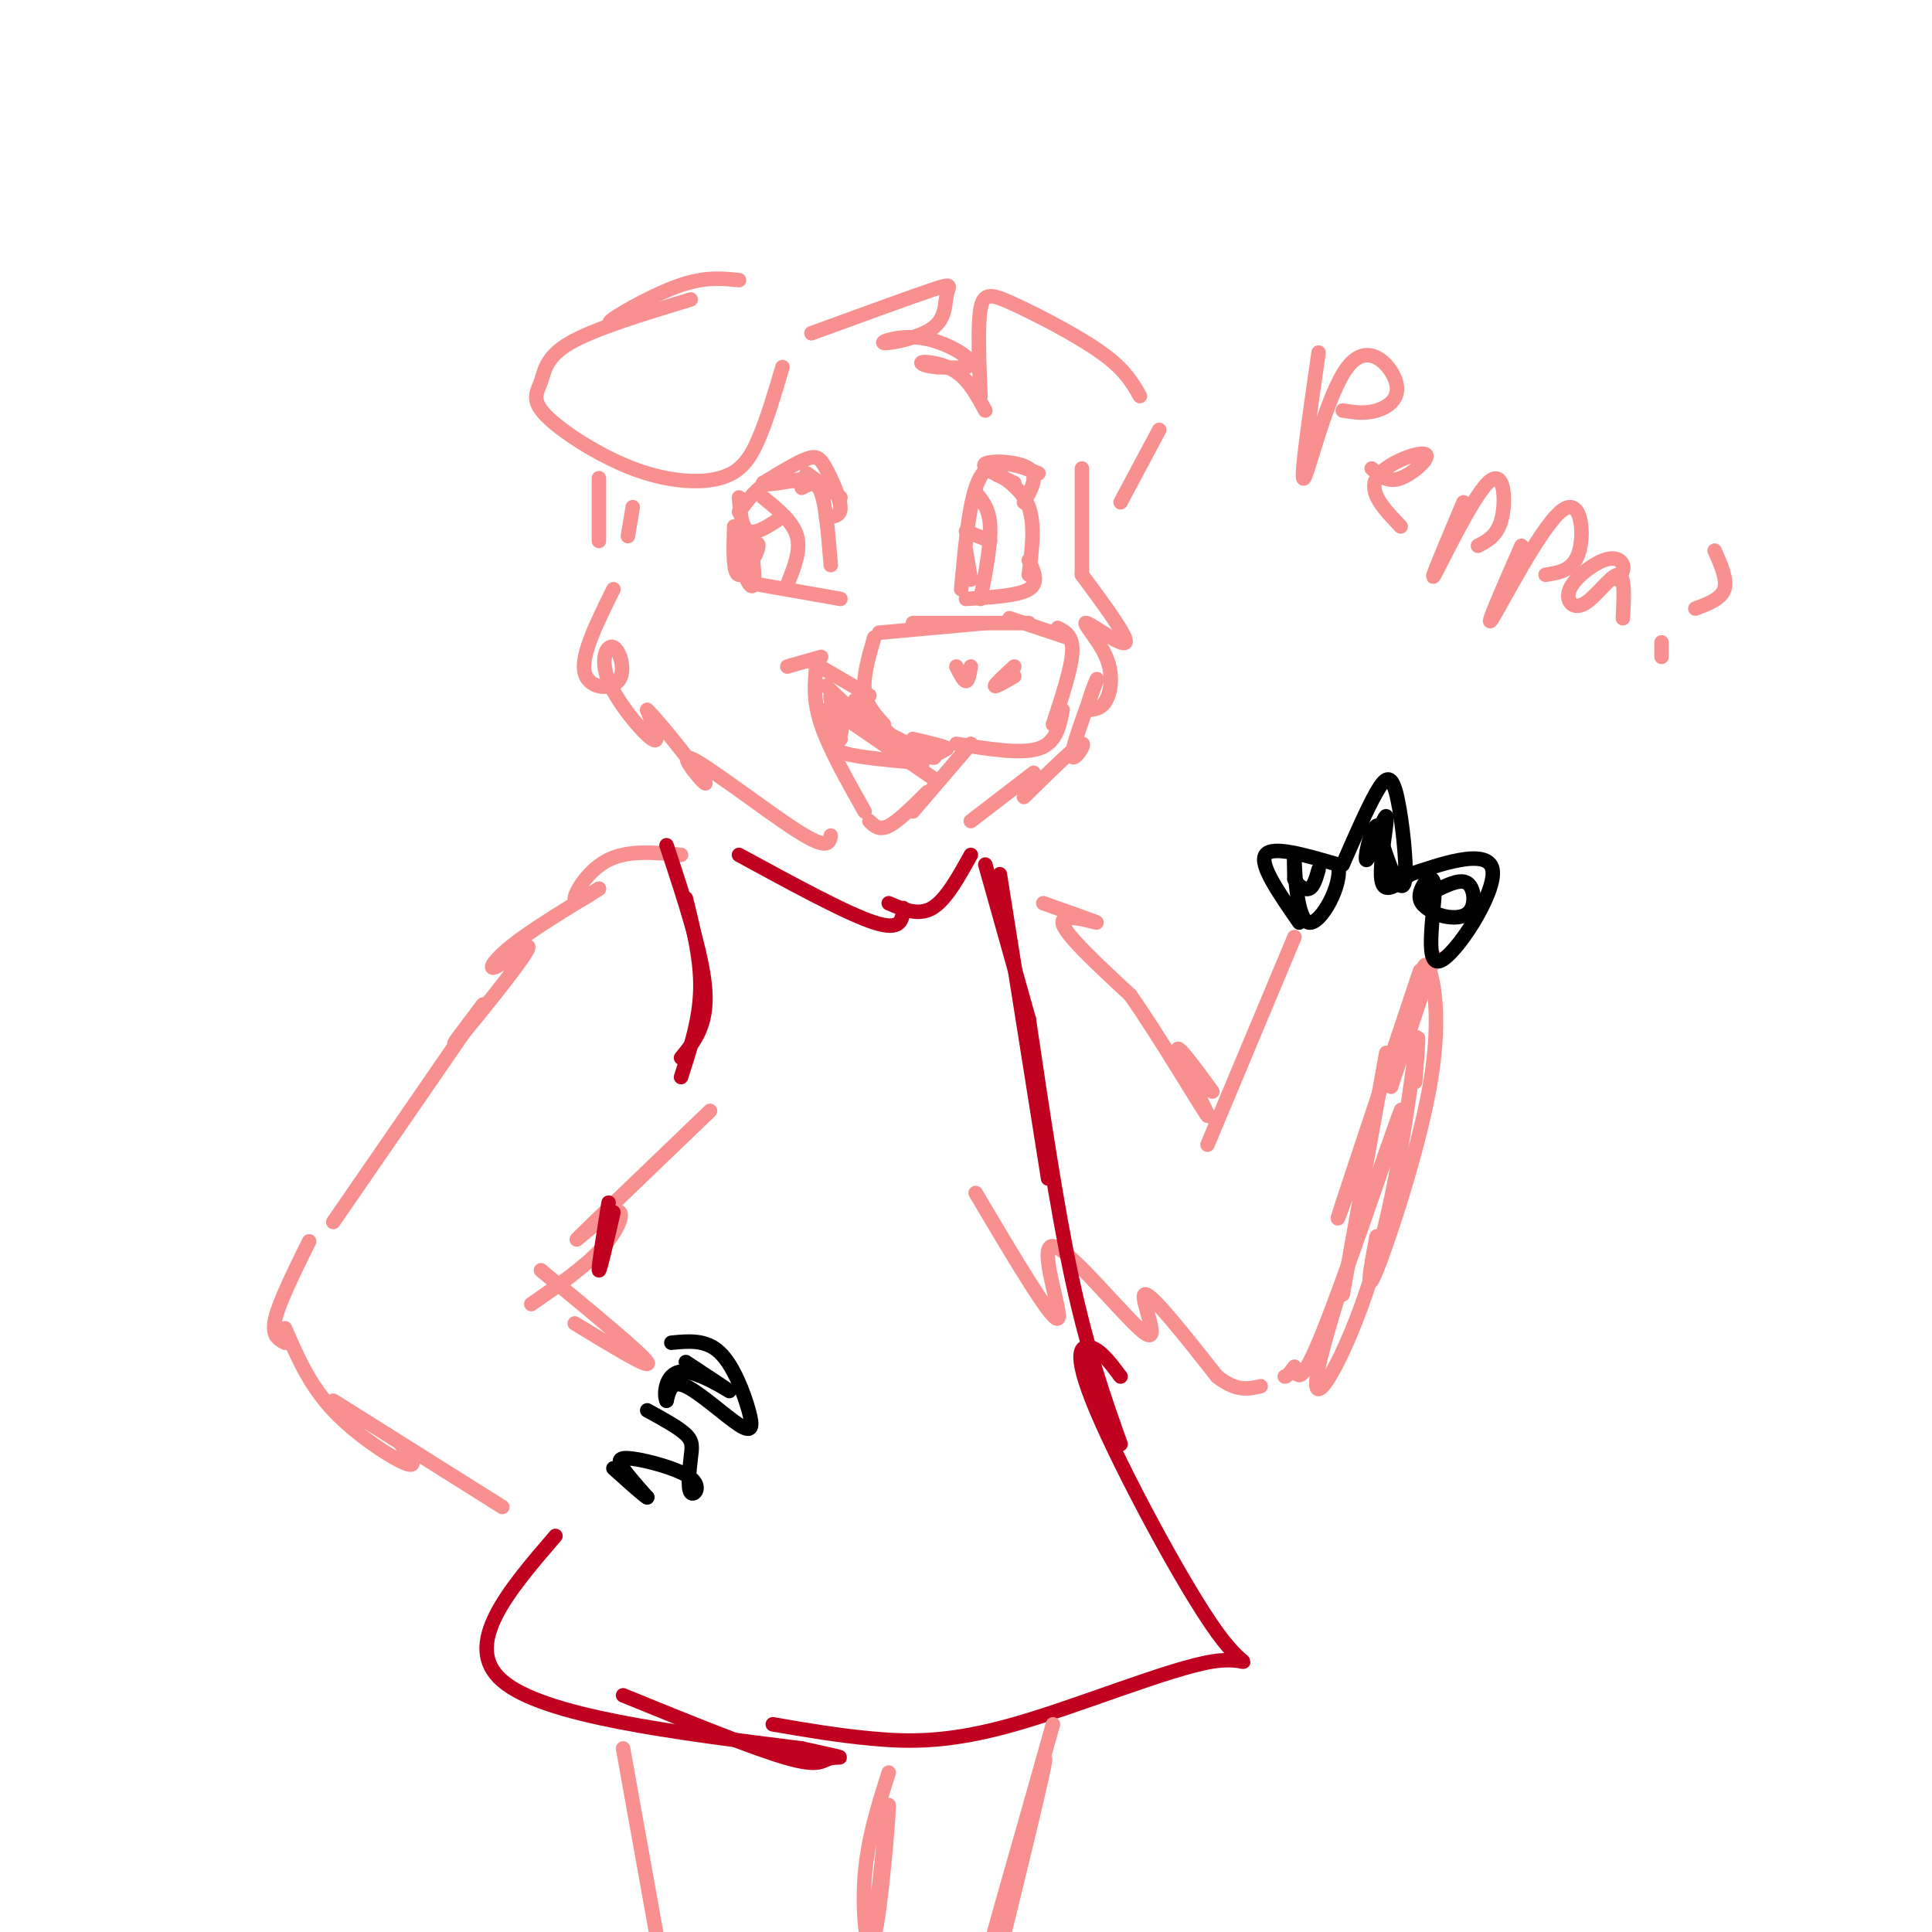 <svg viewBox='0 0 400 400' version='1.1' xmlns='http://www.w3.org/2000/svg' xmlns:xlink='http://www.w3.org/1999/xlink'><g fill='none' stroke='rgb(249,144,144)' stroke-width='3' stroke-linecap='round' stroke-linejoin='round'><path d='M174,103c0.000,0.000 -7.000,-5.000 -7,-5'/><path d='M167,100c-2.833,-0.500 -5.667,-1.000 -8,0c-2.333,1.000 -4.167,3.500 -6,6'/><path d='M166,101c1.500,-0.833 3.000,-1.667 4,1c1.000,2.667 1.500,8.833 2,15'/><path d='M174,124c0.000,0.000 -17.000,-3.000 -17,-3'/><path d='M158,103c3.083,2.500 6.167,5.000 7,8c0.833,3.000 -0.583,6.500 -2,10'/><path d='M153,103c0.250,3.167 0.500,6.333 2,7c1.500,0.667 4.250,-1.167 7,-3'/><path d='M152,109c-0.139,4.933 -0.279,9.866 1,10c1.279,0.134 3.975,-4.530 4,-6c0.025,-1.470 -2.622,0.256 -3,3c-0.378,2.744 1.514,6.508 2,5c0.486,-1.508 -0.432,-8.288 -1,-10c-0.568,-1.712 -0.784,1.644 -1,5'/><path d='M154,116c0.111,1.800 0.889,3.800 1,3c0.111,-0.800 -0.444,-4.400 -1,-8'/><path d='M171,107c1.542,-0.030 3.083,-0.060 3,-2c-0.083,-1.940 -1.792,-5.792 -3,-8c-1.208,-2.208 -1.917,-2.774 -4,-2c-2.083,0.774 -5.542,2.887 -9,5'/><path d='M158,100c0.000,0.667 4.500,-0.167 9,-1'/><path d='M215,98c-2.356,-0.933 -4.711,-1.867 -7,-2c-2.289,-0.133 -4.511,0.533 -6,5c-1.489,4.467 -2.244,12.733 -3,21'/><path d='M205,97c3.333,2.167 6.667,4.333 8,8c1.333,3.667 0.667,8.833 0,14'/><path d='M202,102c1.417,1.667 2.833,3.333 3,7c0.167,3.667 -0.917,9.333 -2,15'/><path d='M200,110c0.000,0.000 5.000,2.000 5,2'/><path d='M200,114c0.000,0.000 1.000,6.000 1,6'/><path d='M213,116c1.083,2.333 2.167,4.667 0,6c-2.167,1.333 -7.583,1.667 -13,2'/><path d='M212,104c1.556,-2.756 3.111,-5.511 1,-7c-2.111,-1.489 -7.889,-1.711 -9,-1c-1.111,0.711 2.444,2.356 6,4'/><path d='M213,129c0.000,0.000 -24.000,0.000 -24,0'/><path d='M204,129c0.000,0.000 -22.000,2.000 -22,2'/><path d='M181,132c-1.167,4.000 -2.333,8.000 -2,11c0.333,3.000 2.167,5.000 4,7'/><path d='M209,128c0.000,0.000 12.000,4.000 12,4'/><path d='M219,130c1.583,0.833 3.167,1.667 3,5c-0.167,3.333 -2.083,9.167 -4,15'/><path d='M220,147c-0.667,3.417 -1.333,6.833 -5,8c-3.667,1.167 -10.333,0.083 -17,-1'/><path d='M198,138c0.750,1.500 1.500,3.000 2,3c0.500,0.000 0.750,-1.500 1,-3'/><path d='M210,138c-2.000,1.833 -4.000,3.667 -4,4c0.000,0.333 2.000,-0.833 4,-2'/><path d='M180,144c0.000,0.000 -12.000,-7.000 -12,-7'/><path d='M170,136c0.000,0.000 -7.000,2.000 -7,2'/><path d='M169,138c-0.333,3.500 -0.667,7.000 1,12c1.667,5.000 5.333,11.500 9,18'/><path d='M201,154c0.000,0.000 -12.000,14.000 -12,14'/><path d='M192,164c-3.000,3.000 -6.000,6.000 -8,7c-2.000,1.000 -3.000,0.000 -4,-1'/><path d='M193,161c0.000,0.000 -19.000,-13.000 -19,-13'/><path d='M171,142c5.000,4.750 10.000,9.500 11,10c1.000,0.500 -2.000,-3.250 -5,-7'/><path d='M177,145c1.311,1.133 7.089,7.467 11,10c3.911,2.533 5.956,1.267 8,0'/><path d='M196,155c0.167,-0.333 -3.417,-1.167 -7,-2'/><path d='M191,158c-6.583,-0.583 -13.167,-1.167 -16,-2c-2.833,-0.833 -1.917,-1.917 -1,-3'/><path d='M174,153c-0.844,-3.096 -2.453,-9.335 -2,-9c0.453,0.335 2.968,7.244 2,8c-0.968,0.756 -5.419,-4.641 -3,-5c2.419,-0.359 11.710,4.321 21,9'/><path d='M192,156c3.167,1.500 0.583,0.750 -2,0'/><path d='M179,148c0.000,0.000 10.000,8.000 10,8'/><path d='M224,97c0.000,0.000 0.000,22.000 0,22'/><path d='M224,119c4.825,6.514 9.649,13.027 9,14c-0.649,0.973 -6.772,-3.595 -8,-4c-1.228,-0.405 2.439,3.352 4,7c1.561,3.648 1.018,7.185 0,9c-1.018,1.815 -2.509,1.907 -4,2'/><path d='M225,147c0.207,-2.026 2.726,-8.089 2,-6c-0.726,2.089 -4.695,12.332 -5,15c-0.305,2.668 3.056,-2.238 2,-2c-1.056,0.238 -6.528,5.619 -12,11'/><path d='M214,160c0.000,0.000 -13.000,10.000 -13,10'/><path d='M127,122c-3.331,6.718 -6.662,13.435 -6,17c0.662,3.565 5.318,3.977 7,2c1.682,-1.977 0.389,-6.344 -1,-7c-1.389,-0.656 -2.874,2.400 -1,7c1.874,4.600 7.107,10.743 9,12c1.893,1.257 0.447,-2.371 -1,-6'/><path d='M134,147c3.073,3.008 11.257,13.528 12,15c0.743,1.472 -5.954,-6.104 -3,-5c2.954,1.104 15.558,10.887 22,15c6.442,4.113 6.721,2.557 7,1'/><path d='M153,58c-3.444,-0.356 -6.889,-0.711 -12,1c-5.111,1.711 -11.889,5.489 -14,7c-2.111,1.511 0.444,0.756 3,0'/><path d='M143,62c-9.968,3.028 -19.935,6.056 -25,9c-5.065,2.944 -5.227,5.804 -6,8c-0.773,2.196 -2.157,3.729 1,7c3.157,3.271 10.857,8.279 18,11c7.143,2.721 13.731,3.156 18,2c4.269,-1.156 6.220,-3.902 8,-8c1.780,-4.098 3.390,-9.549 5,-15'/><path d='M168,69c10.228,-3.734 20.455,-7.468 25,-9c4.545,-1.532 3.407,-0.862 3,1c-0.407,1.862 -0.081,4.916 -3,7c-2.919,2.084 -9.081,3.198 -10,3c-0.919,-0.198 3.407,-1.707 8,-1c4.593,0.707 9.455,3.631 10,5c0.545,1.369 -3.228,1.185 -7,1'/><path d='M194,76c-2.107,-0.095 -3.875,-0.833 -3,-1c0.875,-0.167 4.393,0.238 7,2c2.607,1.762 4.304,4.881 6,8'/><path d='M236,82c-1.554,-2.750 -3.107,-5.500 -8,-9c-4.893,-3.500 -13.125,-7.750 -18,-10c-4.875,-2.250 -6.393,-2.500 -7,1c-0.607,3.500 -0.304,10.750 0,18'/><path d='M240,89c0.000,0.000 -8.000,15.000 -8,15'/><path d='M124,99c0.000,0.000 0.000,13.000 0,13'/><path d='M131,105c0.000,0.000 -1.000,6.000 -1,6'/><path d='M216,187c5.733,2.022 11.467,4.044 11,4c-0.467,-0.044 -7.133,-2.156 -7,0c0.133,2.156 7.067,8.578 14,15'/><path d='M234,206c6.226,8.845 14.792,23.458 16,25c1.208,1.542 -4.940,-9.988 -6,-13c-1.060,-3.012 2.970,2.494 7,8'/><path d='M268,194c0.000,0.000 -18.000,43.000 -18,43'/><path d='M297,198c0.000,0.000 -9.000,27.000 -9,27'/><path d='M294,201c-6.833,20.417 -13.667,40.833 -16,48c-2.333,7.167 -0.167,1.083 2,-5'/><path d='M287,218c0.000,0.000 -9.000,50.000 -9,50'/><path d='M202,247c7.898,13.324 15.796,26.648 17,26c1.204,-0.648 -4.285,-15.266 -1,-15c3.285,0.266 15.346,15.418 19,18c3.654,2.582 -1.099,-7.405 0,-8c1.099,-0.595 8.049,8.203 15,17'/><path d='M252,285c4.000,3.167 6.500,2.583 9,2'/><path d='M294,203c0.518,-2.387 1.036,-4.774 2,-2c0.964,2.774 2.375,10.708 0,24c-2.375,13.292 -8.536,31.940 -11,38c-2.464,6.060 -1.232,-0.470 0,-7'/><path d='M293,224c0.518,-6.651 1.037,-13.302 0,-6c-1.037,7.302 -3.629,28.556 -9,46c-5.371,17.444 -13.522,31.078 -11,19c2.522,-12.078 15.718,-49.867 17,-53c1.282,-3.133 -9.348,28.391 -15,43c-5.652,14.609 -6.326,12.305 -7,10'/><path d='M268,283c-1.500,2.000 -1.750,2.000 -2,2'/><path d='M141,177c-5.444,-0.511 -10.889,-1.022 -15,1c-4.111,2.022 -6.889,6.578 -7,8c-0.111,1.422 2.444,-0.289 5,-2'/><path d='M124,184c-2.673,1.747 -11.854,7.115 -17,11c-5.146,3.885 -6.256,6.289 -4,5c2.256,-1.289 7.876,-6.270 6,-3c-1.876,3.270 -11.250,14.791 -14,18c-2.750,3.209 1.125,-1.896 5,-7'/><path d='M100,208c-4.333,6.333 -17.667,25.667 -31,45'/><path d='M147,230c-12.173,11.690 -24.345,23.381 -27,26c-2.655,2.619 4.208,-3.833 7,-5c2.792,-1.167 1.512,2.952 -2,7c-3.512,4.048 -9.256,8.024 -15,12'/><path d='M112,263c10.417,8.583 20.833,17.167 22,19c1.167,1.833 -6.917,-3.083 -15,-8'/><path d='M64,257c-3.083,6.250 -6.167,12.500 -7,16c-0.833,3.500 0.583,4.250 2,5'/><path d='M59,275c2.533,5.867 5.067,11.733 10,17c4.933,5.267 12.267,9.933 15,11c2.733,1.067 0.867,-1.467 -1,-4'/><path d='M69,290c0.000,0.000 35.000,22.000 35,22'/></g>
<g fill='none' stroke='rgb(0,0,0)' stroke-width='3' stroke-linecap='round' stroke-linejoin='round'><path d='M269,191c-4.167,-6.000 -8.333,-12.000 -7,-14c1.333,-2.000 8.167,0.000 15,2'/><path d='M277,179c1.143,3.845 -3.500,12.458 -6,12c-2.500,-0.458 -2.857,-9.988 -3,-13c-0.143,-3.012 -0.071,0.494 0,4'/><path d='M268,182c0.578,1.244 2.022,2.356 3,2c0.978,-0.356 1.489,-2.178 2,-4'/><path d='M278,179c2.576,-5.888 5.152,-11.777 7,-15c1.848,-3.223 2.970,-3.781 4,0c1.030,3.781 1.970,11.903 2,16c0.030,4.097 -0.848,4.171 -2,2c-1.152,-2.171 -2.576,-6.585 -4,-11'/><path d='M285,171c-1.349,0.640 -2.722,7.738 -2,7c0.722,-0.738 3.541,-9.314 4,-9c0.459,0.314 -1.440,9.518 -1,13c0.440,3.482 3.220,1.241 6,-1'/><path d='M292,181c5.445,-1.779 16.059,-5.725 17,-1c0.941,4.725 -7.789,18.122 -11,19c-3.211,0.878 -0.903,-10.764 -1,-15c-0.097,-4.236 -2.599,-1.068 -3,1c-0.401,2.068 1.300,3.034 3,4'/><path d='M297,189c1.976,0.988 5.417,1.458 7,0c1.583,-1.458 1.310,-4.845 0,-6c-1.310,-1.155 -3.655,-0.077 -6,1'/><path d='M139,278c3.568,-0.354 7.136,-0.708 10,2c2.864,2.708 5.026,8.478 6,12c0.974,3.522 0.762,4.794 -2,3c-2.762,-1.794 -8.075,-6.656 -11,-8c-2.925,-1.344 -3.463,0.828 -4,3'/><path d='M138,290c-0.643,-1.202 -0.250,-5.708 3,-6c3.250,-0.292 9.357,3.631 10,4c0.643,0.369 -4.179,-2.815 -9,-6'/><path d='M134,292c3.244,1.775 6.487,3.549 8,5c1.513,1.451 1.295,2.577 1,5c-0.295,2.423 -0.667,6.141 0,7c0.667,0.859 2.375,-1.141 0,-3c-2.375,-1.859 -8.832,-3.577 -12,-4c-3.168,-0.423 -3.048,0.451 -2,2c1.048,1.549 3.024,3.775 5,6'/><path d='M134,310c-0.333,0.000 -3.667,-3.000 -7,-6'/></g>
<g fill='none' stroke='rgb(193,1,32)' stroke-width='3' stroke-linecap='round' stroke-linejoin='round'><path d='M201,177c-2.583,4.667 -5.167,9.333 -8,11c-2.833,1.667 -5.917,0.333 -9,-1'/><path d='M187,188c-0.167,2.417 -0.333,4.833 -6,3c-5.667,-1.833 -16.833,-7.917 -28,-14'/><path d='M204,179c0.000,0.000 9.000,32.000 9,32'/><path d='M207,181c0.000,0.000 10.000,63.000 10,63'/><path d='M213,211c2.917,19.667 5.833,39.333 9,54c3.167,14.667 6.583,24.333 10,34'/><path d='M232,285c-1.957,-2.635 -3.915,-5.270 -6,-6c-2.085,-0.730 -4.298,0.444 1,13c5.298,12.556 18.108,36.494 25,46c6.892,9.506 7.868,4.579 -1,6c-8.868,1.421 -27.580,9.190 -41,13c-13.420,3.810 -21.549,3.660 -29,3c-7.451,-0.660 -14.226,-1.830 -21,-3'/><path d='M138,175c3.750,11.333 7.500,22.667 8,30c0.500,7.333 -2.250,10.667 -5,14'/><path d='M142,186c1.583,6.417 3.167,12.833 3,19c-0.167,6.167 -2.083,12.083 -4,18'/><path d='M126,249c-1.083,6.833 -2.167,13.667 -2,14c0.167,0.333 1.583,-5.833 3,-12'/><path d='M115,318c-9.750,11.333 -19.500,22.667 -11,30c8.500,7.333 35.250,10.667 62,14'/><path d='M166,362c11.083,2.464 7.792,1.625 6,2c-1.792,0.375 -2.083,1.964 -9,0c-6.917,-1.964 -20.458,-7.482 -34,-13'/></g>
<g fill='none' stroke='rgb(249,144,144)' stroke-width='3' stroke-linecap='round' stroke-linejoin='round'><path d='M129,362c0.000,0.000 7.000,39.000 7,39'/><path d='M184,367c-2.232,6.982 -4.464,13.964 -5,22c-0.536,8.036 0.625,17.125 2,12c1.375,-5.125 2.964,-24.464 3,-27c0.036,-2.536 -1.482,11.732 -3,26'/><path d='M218,357c-6.889,24.422 -13.778,48.844 -13,46c0.778,-2.844 9.222,-32.956 11,-38c1.778,-5.044 -3.111,14.978 -8,35'/><path d='M273,73c-1.963,13.636 -3.927,27.273 -3,26c0.927,-1.273 4.743,-17.455 9,-23c4.257,-5.545 8.954,-0.455 10,3c1.046,3.455 -1.558,5.273 -4,6c-2.442,0.727 -4.721,0.364 -7,0'/><path d='M284,97c1.643,1.500 3.286,3.000 6,2c2.714,-1.000 6.500,-4.500 5,-5c-1.500,-0.500 -8.286,2.000 -10,5c-1.714,3.000 1.643,6.500 5,10'/><path d='M303,104c-3.661,8.661 -7.321,17.321 -6,15c1.321,-2.321 7.625,-15.625 11,-19c3.375,-3.375 3.821,3.179 3,7c-0.821,3.821 -2.911,4.911 -5,6'/><path d='M315,113c-3.958,9.036 -7.917,18.071 -6,15c1.917,-3.071 9.708,-18.250 14,-22c4.292,-3.750 5.083,3.929 4,8c-1.083,4.071 -4.042,4.536 -7,5'/><path d='M335,120c0.653,-1.014 1.307,-2.027 1,-3c-0.307,-0.973 -1.574,-1.904 -4,-1c-2.426,0.904 -6.011,3.644 -7,6c-0.989,2.356 0.618,4.326 3,3c2.382,-1.326 5.538,-5.950 7,-6c1.462,-0.050 1.231,4.475 1,9'/><path d='M355,114c1.333,3.000 2.667,6.000 2,8c-0.667,2.000 -3.333,3.000 -6,4'/><path d='M344,133c0.000,0.000 0.000,3.000 0,3'/></g>
</svg>